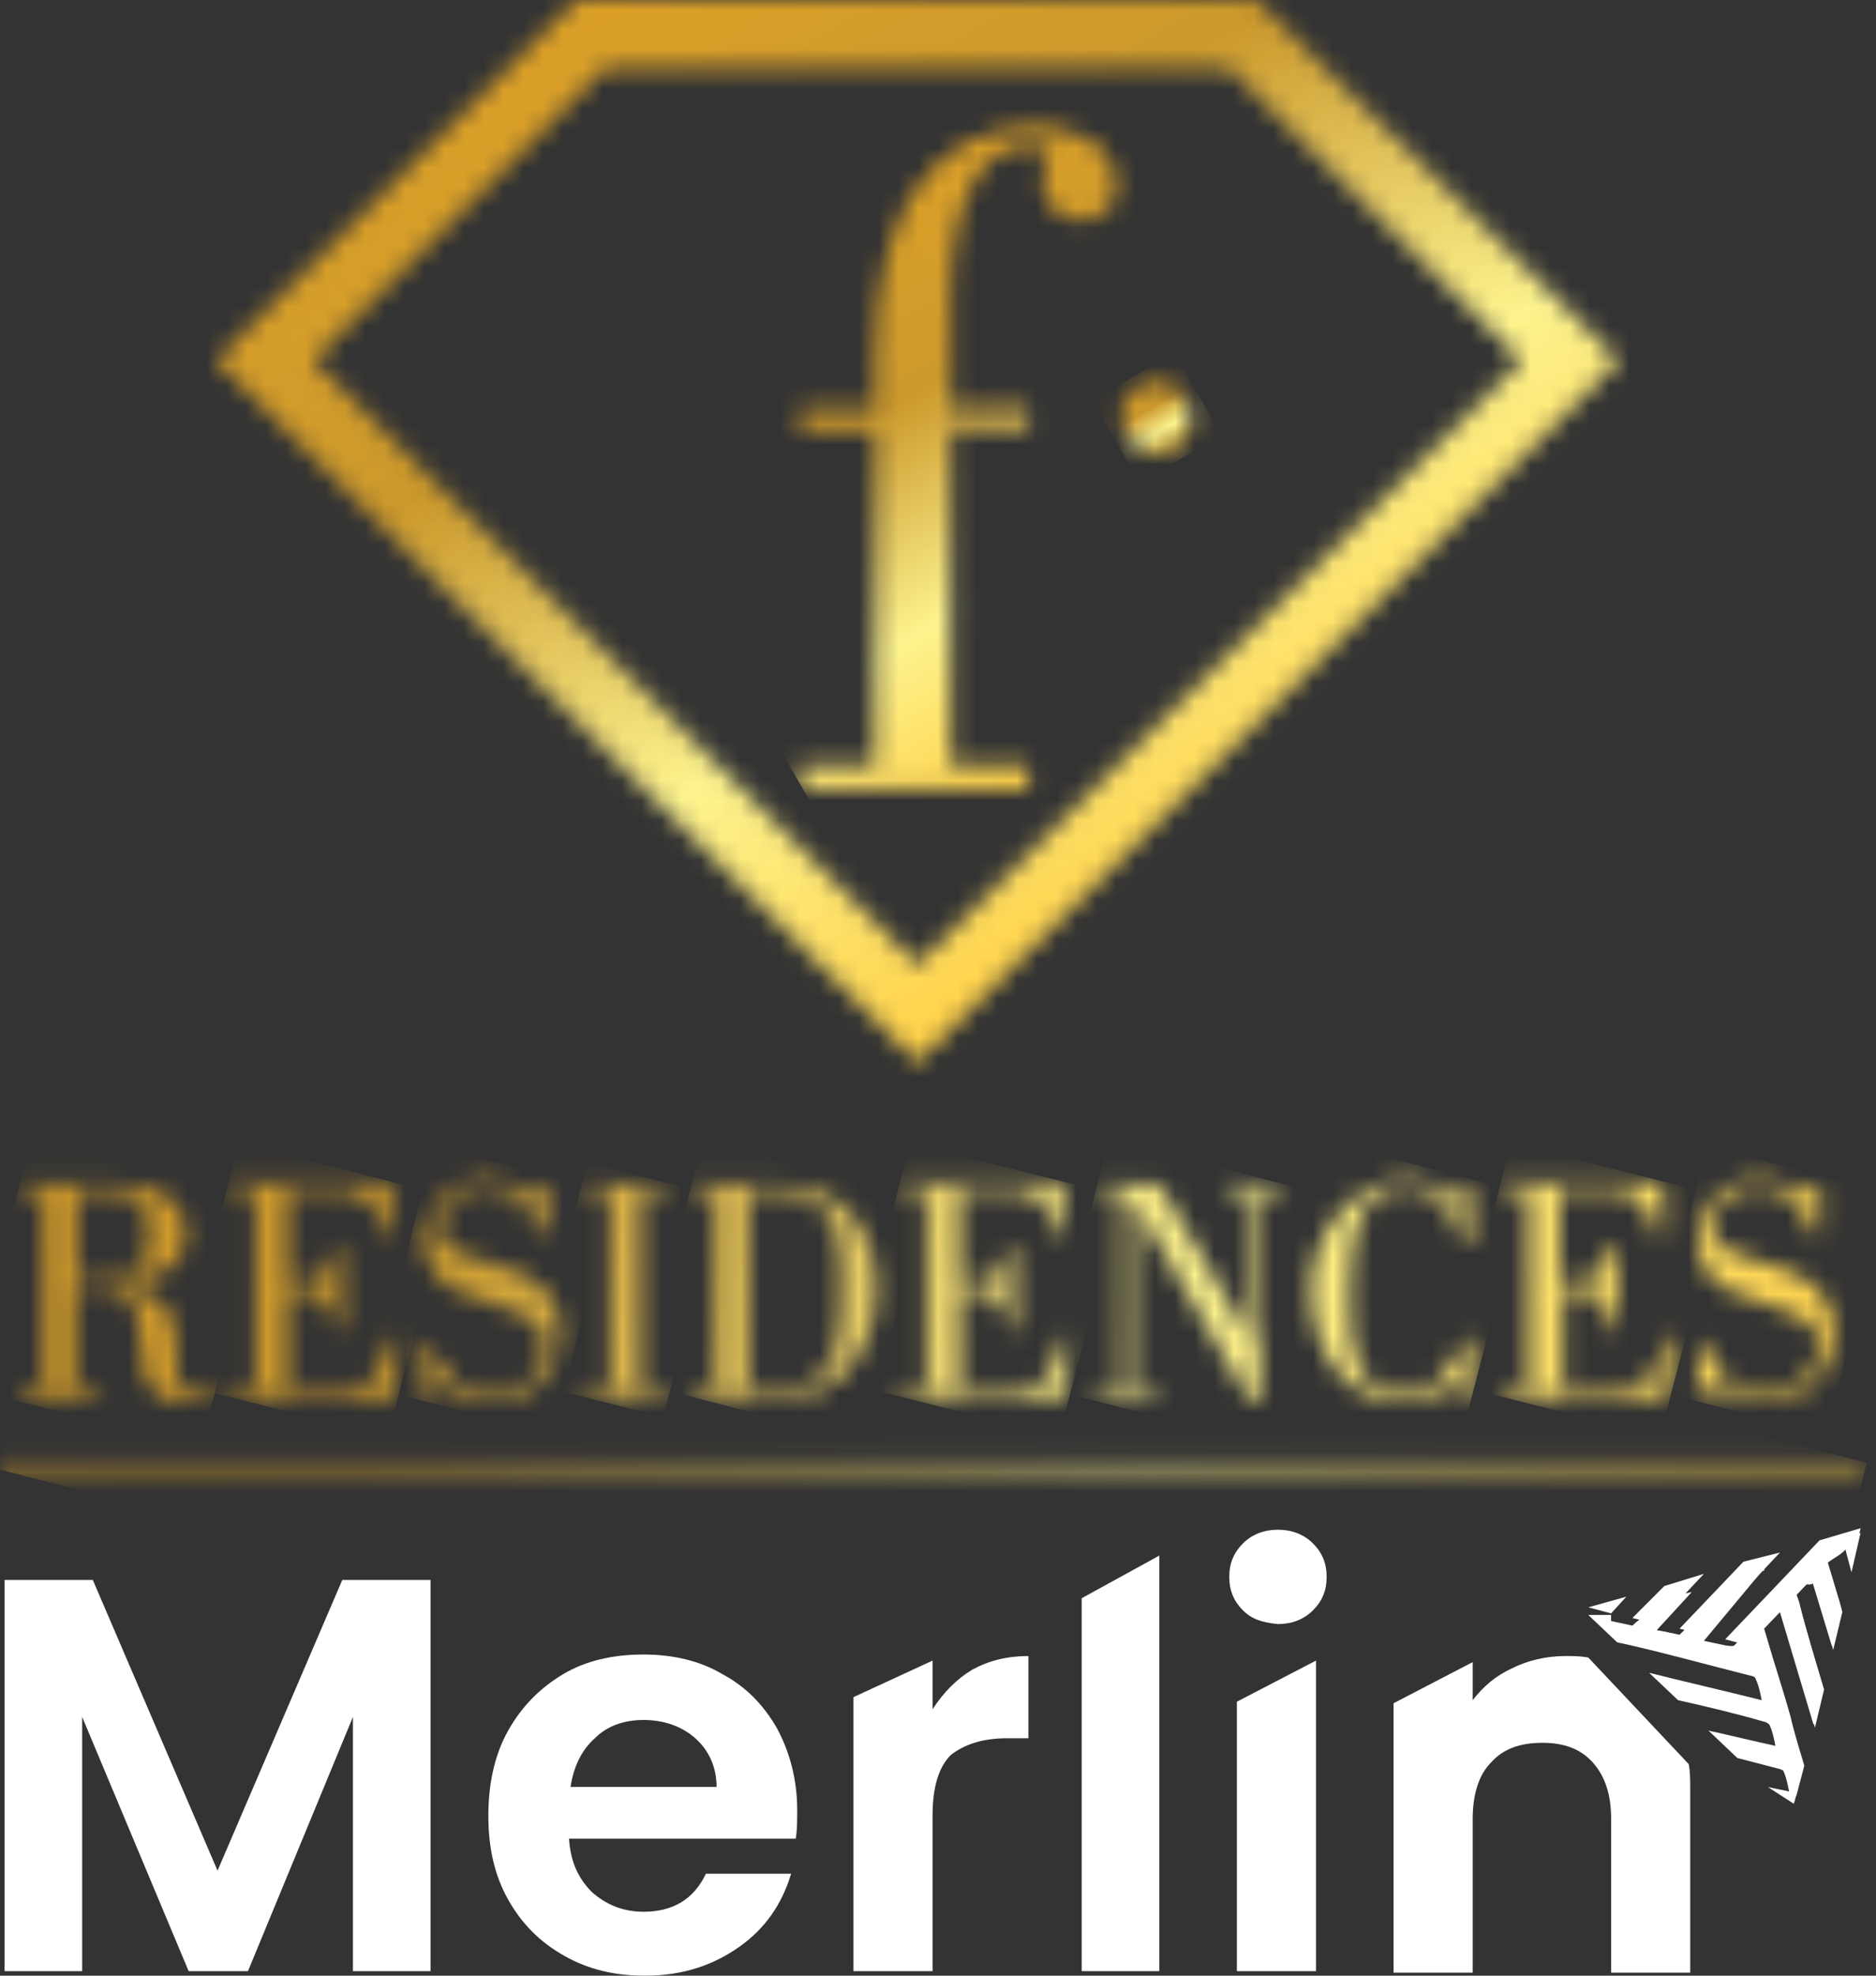 <svg width="95" height="100" viewBox="0 0 95 100" fill="none" xmlns="http://www.w3.org/2000/svg">
<rect x="0" y="0" width="95" height="100" fill="#333333" stroke="none"/>
<g id="Group 3">
<g id="Group">
<path id="Vector" d="M21.802 79.969V99.769H17.873V86.903L12.557 99.769H9.552L4.16 86.903V99.769H0.23V79.969H4.699L11.016 94.684L17.334 79.969H21.802Z" fill="white"/>
<path id="Vector_2" d="M40.293 93.066H28.814C28.891 94.222 29.276 95.069 29.969 95.763C30.663 96.379 31.51 96.764 32.589 96.764C34.053 96.764 35.131 96.148 35.747 94.838H40.062C39.599 96.379 38.752 97.612 37.442 98.536C36.133 99.461 34.592 100 32.666 100C31.125 100 29.815 99.692 28.582 98.999C27.35 98.305 26.425 97.381 25.732 96.148C25.039 94.915 24.73 93.528 24.73 91.911C24.73 90.293 25.039 88.829 25.732 87.596C26.425 86.364 27.35 85.439 28.506 84.746C29.661 84.052 31.048 83.744 32.589 83.744C34.053 83.744 35.439 84.052 36.595 84.746C37.751 85.362 38.675 86.287 39.368 87.519C39.985 88.675 40.37 90.062 40.37 91.603C40.37 92.142 40.37 92.681 40.293 93.066ZM36.287 90.447C36.287 89.445 35.901 88.598 35.208 87.982C34.515 87.365 33.59 87.057 32.589 87.057C31.587 87.057 30.74 87.365 30.123 87.982C29.43 88.598 29.045 89.445 28.891 90.447H36.287Z" fill="white"/>
<path id="Vector_3" d="M49.228 84.515C50.075 84.052 51 83.821 52.078 83.821V87.982H51C49.767 87.982 48.843 88.29 48.149 88.829C47.533 89.445 47.225 90.447 47.225 91.911V99.769H43.219V85.901L47.225 84.052V86.518C47.764 85.67 48.458 84.977 49.228 84.515Z" fill="white"/>
<path id="Vector_4" d="M58.706 78.737V99.769H54.777V80.894L58.706 78.737Z" fill="white"/>
<path id="Vector_5" d="M62.943 81.51C62.481 81.048 62.25 80.508 62.25 79.815C62.25 79.122 62.481 78.582 62.943 78.12C63.406 77.658 64.022 77.427 64.715 77.427C65.409 77.427 66.025 77.658 66.487 78.12C66.95 78.582 67.181 79.122 67.181 79.815C67.181 80.508 66.95 81.048 66.487 81.51C66.025 81.972 65.409 82.203 64.715 82.203C63.945 82.126 63.406 81.972 62.943 81.51ZM66.641 84.052V99.769H62.635V86.132L66.641 84.052Z" fill="white"/>
<path id="Vector_6" d="M80.432 83.898C80.046 83.821 79.661 83.821 79.276 83.821C78.275 83.821 77.35 84.052 76.579 84.438C75.732 84.823 75.116 85.362 74.576 86.055V84.129L70.57 86.21V99.846H74.576V92.065C74.576 90.832 74.885 89.831 75.501 89.214C76.117 88.521 76.965 88.213 78.12 88.213C79.199 88.213 80.046 88.521 80.663 89.214C81.279 89.908 81.587 90.832 81.587 92.065V99.846H85.593V90.601C85.593 90.139 85.593 89.676 85.516 89.291L80.432 83.898Z" fill="white"/>
<path id="Vector_7" d="M90.83 91.294C90.907 91.14 90.907 90.986 90.984 90.832L91.37 89.368C91.138 88.598 90.83 87.596 90.676 86.903C90.291 85.516 89.829 84.129 89.444 82.82C89.444 82.743 89.212 82.281 89.29 82.281C89.521 81.972 89.906 81.51 90.214 81.279C90.753 83.128 91.37 85.67 91.909 87.442L92.371 85.516C91.986 84.207 91.447 82.512 91.138 81.202C91.138 81.125 90.83 80.354 90.83 80.277C91.061 79.969 91.601 80.354 91.832 80.123C92.14 81.279 92.525 82.434 92.833 83.513L93.296 81.587C93.142 80.971 92.833 80.046 92.679 79.507C92.679 79.43 92.294 79.276 92.371 79.276C92.602 78.968 93.219 78.737 93.45 78.428L93.758 79.584L94.22 77.581L92.371 78.737C90.907 80.277 89.29 81.741 87.826 83.282C87.749 83.359 87.441 83.282 87.363 83.282C86.978 83.205 86.67 83.128 86.285 83.051L89.367 79.353C89.213 79.353 89.444 79.507 89.29 79.507H88.519C87.595 80.508 85.977 81.818 85.052 82.743C84.975 82.82 85.129 82.743 85.052 82.743C84.667 82.666 84.359 82.589 83.897 82.512L85.668 80.585L84.513 80.817C84.051 81.279 83.049 81.895 82.664 82.281C82.587 82.358 82.741 82.281 82.664 82.281C82.279 82.203 81.971 82.126 81.585 82.049V81.741H80.43L81.894 83.128C83.743 83.513 86.824 84.361 88.673 84.823C88.75 84.823 88.904 84.9 88.904 84.977C89.058 85.285 89.135 85.67 89.213 86.055C87.364 85.593 85.36 85.131 83.511 84.669L84.975 86.055C86.362 86.364 87.98 86.749 89.29 87.134C89.367 87.134 89.521 87.211 89.598 87.288C89.752 87.596 89.829 87.981 89.906 88.367C88.827 88.136 87.595 87.828 86.516 87.596L87.98 88.983C88.596 89.137 89.444 89.368 90.06 89.522C90.137 89.522 90.214 89.599 90.291 89.599C90.445 89.908 90.522 90.293 90.599 90.678C90.291 90.601 89.829 90.524 89.521 90.447L90.83 91.294Z" fill="white"/>
<path id="Vector_8" d="M89.29 82.281L91.293 89.291L90.831 91.294L88.365 82.743L89.29 82.281Z" fill="white"/>
<path id="Vector_9" d="M90.91 80.508L92.297 85.362L91.834 87.288L90.062 81.356L90.91 80.508Z" fill="white"/>
<path id="Vector_10" d="M91.678 79.738L92.756 83.282L93.219 81.356L92.371 78.428L91.678 79.738Z" fill="white"/>
<path id="Vector_11" d="M93.373 78.043L93.758 79.276L94.221 77.35L93.373 78.043Z" fill="white"/>
<path id="Vector_12" d="M87.363 82.974L92.14 77.966L94.22 77.35L88.519 83.282L87.363 82.974Z" fill="white"/>
<path id="Vector_13" d="M90.138 78.582L86.208 82.743L85.053 82.434L88.288 79.045L90.138 78.582Z" fill="white"/>
<path id="Vector_14" d="M86.285 79.661L83.897 82.203L82.664 81.895L84.282 80.277L86.285 79.661Z" fill="white"/>
<path id="Vector_15" d="M82.356 80.817L81.585 81.664L80.43 81.356L82.356 80.817Z" fill="white"/>
</g>
<g id="Group 2">
<g id="Group_2">
<g id="Clip path group">
<mask id="mask0_357_1777" style="mask-type:luminance" maskUnits="userSpaceOnUse" x="0" y="73" width="95" height="2">
<g id="SVGID_00000153703800125819935690000014392731675017784246_">
<path id="Vector_16" d="M94.453 73.96H0V74.345H94.453V73.96Z" fill="white"/>
</g>
</mask>
<g mask="url(#mask0_357_1777)">
<path id="Vector_17" d="M5.778 51.233L94.53 74.037L88.598 97.149L-0.154 74.345L5.778 51.233Z" fill="url(#paint0_linear_357_1777)"/>
</g>
</g>
</g>
<g id="Group 1">
<g id="Group_3">
<g id="Clip path group_2">
<mask id="mask1_357_1777" style="mask-type:luminance" maskUnits="userSpaceOnUse" x="21" y="59" width="8" height="12">
<g id="SVGID_00000171704458192511085570000002134499514227624122_">
<path id="Vector_18" d="M22.189 60.863C21.727 61.479 21.496 62.019 21.496 62.712C21.496 63.636 21.881 64.561 22.806 65.177C23.037 65.331 25.579 66.179 26.119 66.41C27.351 66.872 27.582 67.334 27.582 68.259C27.582 69.646 26.273 70.57 24.886 70.57C23.345 70.57 22.189 69.415 21.804 67.951H21.496V70.724H21.727L22.421 70.031C23.114 70.724 23.961 70.955 24.886 70.955C26.966 70.955 28.353 69.569 28.353 67.411C28.353 63.02 22.267 64.715 22.267 62.096C22.267 60.863 23.422 60.093 24.578 60.093C26.041 60.093 26.966 61.171 27.351 62.481H27.659V59.938H27.428L26.812 60.401C26.504 60.169 25.425 59.707 24.732 59.707C23.499 59.707 22.729 60.169 22.189 60.863Z" fill="white"/>
</g>
</mask>
<g mask="url(#mask1_357_1777)">
<path id="Vector_19" d="M21.959 58.012L31.127 60.401L27.968 72.573L18.877 70.262L21.959 58.012Z" fill="url(#paint1_linear_357_1777)"/>
</g>
</g>
</g>
<g id="Group 4">
<g id="Group_4">
<g id="Clip path group_3">
<mask id="mask2_357_1777" style="mask-type:luminance" maskUnits="userSpaceOnUse" x="1" y="59" width="10" height="12">
<g id="SVGID_00000102530463006541708050000005716140319441069955_">
<path id="Vector_20" d="M3.779 60.323H5.32C6.861 60.323 7.554 60.786 7.554 62.404C7.554 64.638 6.476 64.792 4.704 64.792H3.856V60.323H3.779ZM1.006 59.938V60.323H2.239V70.339H1.006V70.724H5.089V70.339H3.779V65.1H4.781C6.784 65.1 6.938 66.333 7.015 67.026C7.092 68.028 7.246 69.26 7.323 69.568C7.554 70.339 8.171 70.955 9.326 70.955C9.712 70.955 10.174 70.878 10.79 70.647V70.262C10.251 70.493 9.635 70.57 9.326 70.339C8.941 70.185 8.864 69.491 8.941 68.644C9.095 66.102 7.863 65.408 6.014 64.946C7.554 64.792 9.403 64.407 9.403 62.327C9.403 61.633 8.941 59.938 5.859 59.938H1.006Z" fill="white"/>
</g>
</mask>
<g mask="url(#mask2_357_1777)">
<path id="Vector_21" d="M1.621 57.55L13.409 60.632L10.173 73.266L-1.691 70.262L1.621 57.55Z" fill="url(#paint2_linear_357_1777)"/>
</g>
</g>
</g>
<g id="Group_5">
<g id="Clip path group_4">
<mask id="mask3_357_1777" style="mask-type:luminance" maskUnits="userSpaceOnUse" x="11" y="59" width="10" height="12">
<g id="SVGID_00000163041640611615368510000010747076502343706281_">
<path id="Vector_22" d="M11.559 59.938V60.324H12.945V70.339H11.559V70.724H19.956L20.187 67.72H19.725C19.34 70.108 18.569 70.339 16.489 70.339H14.563V65.331C16.181 65.331 16.797 65.562 16.951 67.257H17.337V63.174H16.951C16.72 64.869 16.181 64.869 14.563 64.869V60.246H16.643C18.107 60.246 19.109 60.555 19.417 62.481H19.802V59.861H11.559V59.938Z" fill="white"/>
</g>
</mask>
<g mask="url(#mask3_357_1777)">
<path id="Vector_23" d="M12.098 57.858L22.73 60.555L19.648 72.727L8.939 70.031L12.098 57.858Z" fill="url(#paint3_linear_357_1777)"/>
</g>
</g>
</g>
<g id="Group_6">
<g id="Clip path group_5">
<mask id="mask4_357_1777" style="mask-type:luminance" maskUnits="userSpaceOnUse" x="29" y="59" width="5" height="12">
<g id="SVGID_00000097487367491267013630000003639928977649947283_">
<path id="Vector_24" d="M29.51 59.938V60.323H30.896V70.339H29.51V70.724H33.824V70.339H32.437V60.323H33.824V59.938H29.51Z" fill="white"/>
</g>
</mask>
<g mask="url(#mask4_357_1777)">
<path id="Vector_25" d="M29.739 58.86L36.442 60.554L33.591 71.726L26.889 70.031L29.739 58.86Z" fill="url(#paint4_linear_357_1777)"/>
</g>
</g>
</g>
<g id="Group_7">
<g id="Clip path group_6">
<mask id="mask5_357_1777" style="mask-type:luminance" maskUnits="userSpaceOnUse" x="34" y="59" width="11" height="12">
<g id="SVGID_00000074405878711545522260000010156425126555733422_">
<path id="Vector_26" d="M37.829 60.323H39.062C42.374 60.323 42.606 62.635 42.606 64.946C42.606 66.487 42.529 67.874 42.22 68.644C41.912 69.337 41.296 70.339 39.447 70.339H37.906V60.323H37.829ZM34.978 59.938V60.323H36.211V70.339H34.978V70.724H39.293C40.14 70.724 41.681 70.647 42.683 69.568C43.684 68.567 44.378 67.103 44.378 65.254C44.378 62.018 42.374 59.938 39.37 59.938H34.978Z" fill="white"/>
</g>
</mask>
<g mask="url(#mask5_357_1777)">
<path id="Vector_27" d="M35.594 57.704L46.919 60.555L43.761 72.958L32.435 70.031L35.594 57.704Z" fill="url(#paint5_linear_357_1777)"/>
</g>
</g>
</g>
<g id="Group_8">
<g id="Clip path group_7">
<mask id="mask6_357_1777" style="mask-type:luminance" maskUnits="userSpaceOnUse" x="45" y="59" width="10" height="12">
<g id="SVGID_00000107572680605941470560000010179654029697386937_">
<path id="Vector_28" d="M45.537 59.938V60.324H46.924V70.339H45.537V70.724H53.935L54.166 67.72H53.781C53.395 70.108 52.625 70.339 50.545 70.339H48.619V65.331C50.237 65.331 50.93 65.562 51.007 67.257H51.392V63.174H51.007C50.776 64.869 50.237 64.869 48.619 64.869V60.246H50.699C52.163 60.246 53.164 60.555 53.472 62.481H53.858V59.861H45.537V59.938Z" fill="white"/>
</g>
</mask>
<g mask="url(#mask6_357_1777)">
<path id="Vector_29" d="M46.076 57.858L56.785 60.555L53.626 72.727L42.994 70.031L46.076 57.858Z" fill="url(#paint6_linear_357_1777)"/>
</g>
</g>
</g>
<g id="Group_9">
<g id="Clip path group_8">
<mask id="mask7_357_1777" style="mask-type:luminance" maskUnits="userSpaceOnUse" x="55" y="59" width="11" height="12">
<g id="SVGID_00000148638092881786663930000002961824124130679459_">
<path id="Vector_30" d="M62.02 59.938V60.323H63.33V67.719H63.253L58.708 59.938H55.549V60.323H56.782V70.339H55.549V70.724H58.553V70.339H57.321V60.632L63.33 70.955H63.792V60.323H65.025V59.938H62.02Z" fill="white"/>
</g>
</mask>
<g mask="url(#mask7_357_1777)">
<path id="Vector_31" d="M56.165 57.627L67.645 60.632L64.409 73.189L52.93 70.262L56.165 57.627Z" fill="url(#paint7_linear_357_1777)"/>
</g>
</g>
</g>
<g id="Group_10">
<g id="Clip path group_9">
<mask id="mask8_357_1777" style="mask-type:luminance" maskUnits="userSpaceOnUse" x="66" y="59" width="9" height="12">
<g id="SVGID_00000071535187245523734190000007274685692947509425_">
<path id="Vector_32" d="M66.412 65.254C66.412 68.336 68.107 70.955 71.035 70.955C71.959 70.955 72.807 70.724 73.577 70.031L74.039 70.724H74.501V67.796H74.116C73.731 69.183 72.73 70.493 71.189 70.493C68.646 70.493 68.338 68.49 68.338 65.716C68.338 64.792 68.338 62.558 69.031 61.402C69.34 60.786 70.11 60.092 71.189 60.092C72.884 60.092 73.731 61.325 74.039 62.866H74.424V60.092H74.193L73.654 60.555C72.884 60.015 72.267 59.707 71.266 59.707C68.877 59.707 66.412 62.095 66.412 65.254Z" fill="white"/>
</g>
</mask>
<g mask="url(#mask8_357_1777)">
<path id="Vector_33" d="M66.953 57.704L77.199 60.401L73.963 72.881L63.717 70.262L66.953 57.704Z" fill="url(#paint8_linear_357_1777)"/>
</g>
</g>
</g>
<g id="Group_11">
<g id="Clip path group_10">
<mask id="mask9_357_1777" style="mask-type:luminance" maskUnits="userSpaceOnUse" x="76" y="59" width="9" height="12">
<g id="SVGID_00000107566686642819471790000017073565808974770305_">
<path id="Vector_34" d="M76.045 59.938V60.324H77.432V70.339H76.045V70.724H84.442L84.674 67.72H84.288C83.903 70.108 83.133 70.339 81.053 70.339H79.127V65.331C80.745 65.331 81.361 65.562 81.515 67.257H81.9V63.174H81.361C81.13 64.869 80.59 64.869 78.972 64.869V60.246H81.053C82.516 60.246 83.518 60.555 83.826 62.481H84.211V59.861H76.045V59.938Z" fill="white"/>
</g>
</mask>
<g mask="url(#mask9_357_1777)">
<path id="Vector_35" d="M76.505 57.858L87.214 60.555L84.056 72.727L73.424 70.031L76.505 57.858Z" fill="url(#paint9_linear_357_1777)"/>
</g>
</g>
</g>
<g id="Group_12">
<g id="Clip path group_11">
<mask id="mask10_357_1777" style="mask-type:luminance" maskUnits="userSpaceOnUse" x="85" y="59" width="8" height="12">
<g id="SVGID_00000038400252470575982690000001209241988852019344_">
<path id="Vector_36" d="M86.676 60.863C86.214 61.479 85.982 62.018 85.982 62.712C85.982 63.636 86.368 64.561 87.292 65.177C87.523 65.331 90.066 66.179 90.605 66.41C91.838 66.872 92.069 67.334 92.069 68.259C92.069 69.645 90.759 70.57 89.372 70.57C87.831 70.57 86.676 69.414 86.291 67.951H85.982V70.724H86.213L86.907 70.031C87.6 70.724 88.448 70.955 89.372 70.955C91.452 70.955 92.839 69.569 92.839 67.411C92.839 63.02 86.753 64.715 86.753 62.095C86.753 60.863 87.909 60.092 89.064 60.092C90.528 60.092 91.452 61.171 91.838 62.481H92.146V59.938H91.915L91.298 60.401C90.99 60.169 89.912 59.707 89.218 59.707C87.909 59.707 87.138 60.169 86.676 60.863Z" fill="white"/>
</g>
</mask>
<g mask="url(#mask10_357_1777)">
<path id="Vector_37" d="M86.446 58.012L95.614 60.401L92.455 72.573L83.287 70.262L86.446 58.012Z" fill="url(#paint10_linear_357_1777)"/>
</g>
</g>
</g>
</g>
<g id="Group_13">
<g id="Clip path group_12">
<mask id="mask11_357_1777" style="mask-type:luminance" maskUnits="userSpaceOnUse" x="10" y="0" width="72" height="54">
<g id="SVGID_00000148619240355572350470000014245192977429421454_">
<path id="Vector_38" d="M15.872 18.259L30.664 3.467H62.251L77.043 18.259L46.458 48.844L15.872 18.259ZM29.2 0L10.941 18.259L46.458 53.775L81.974 18.259L63.638 0H29.2Z" fill="white"/>
</g>
</mask>
<g mask="url(#mask11_357_1777)">
<path id="Vector_39" d="M64.252 -30.817L105.315 40.37L28.659 84.592L-12.404 13.405L64.252 -30.817Z" fill="url(#paint11_linear_357_1777)"/>
</g>
</g>
</g>
</g>
<g id="Group_14">
<g id="Clip path group_13">
<mask id="mask12_357_1777" style="mask-type:luminance" maskUnits="userSpaceOnUse" x="40" y="6" width="17" height="34">
<g id="SVGID_00000154395838598311223710000017616860934937597104_">
<path id="Vector_40" d="M44.298 18.259V20.647H40.523V21.803H44.298V38.752H40.523V39.908H52.08V38.752H48.151V21.726H52.08V20.57H48.151V15.1C48.151 10.247 49.691 7.396 52.003 7.396C52.311 7.396 53.158 7.473 53.158 7.704C53.158 8.321 52.773 8.398 52.773 8.937C52.773 10.247 53.466 11.171 54.776 11.171C55.624 11.171 56.548 10.555 56.548 9.553C56.548 7.242 54.391 6.395 52.465 6.395C47.765 6.472 44.298 9.938 44.298 18.259Z" fill="white"/>
</g>
</mask>
<g mask="url(#mask12_357_1777)">
<path id="Vector_41" d="M52.542 -0.462L71.032 31.51L44.607 46.764L26.117 14.792L52.542 -0.462Z" fill="url(#paint12_linear_357_1777)"/>
</g>
</g>
</g>
<g id="Group_15">
<g id="Clip path group_14">
<mask id="mask13_357_1777" style="mask-type:luminance" maskUnits="userSpaceOnUse" x="56" y="19" width="5" height="4">
<g id="SVGID_00000030457085765754793490000015380922615333614268_">
<path id="Vector_42" d="M56.781 21.109C56.781 22.111 57.552 22.881 58.553 22.881C59.555 22.881 60.325 22.111 60.325 21.109C60.325 20.108 59.555 19.337 58.553 19.337C57.552 19.337 56.781 20.185 56.781 21.109Z" fill="white"/>
</g>
</mask>
<g mask="url(#mask13_357_1777)">
<path id="Vector_43" d="M59.477 17.874L61.865 22.034L57.705 24.422L55.316 20.262L59.477 17.874Z" fill="url(#paint13_linear_357_1777)"/>
</g>
</g>
</g>
</g>
</g>
<defs>
<linearGradient id="paint0_linear_357_1777" x1="-14.625" y1="58.274" x2="91.721" y2="85.553" gradientUnits="userSpaceOnUse">
<stop stop-color="#DCA027"/>
<stop offset="0.32" stop-color="#CB992C"/>
<stop offset="0.68" stop-color="#FDF38E"/>
<stop offset="1" stop-color="#FFD046"/>
</linearGradient>
<linearGradient id="paint1_linear_357_1777" x1="-13.559" y1="55.425" x2="92.788" y2="82.704" gradientUnits="userSpaceOnUse">
<stop stop-color="#DCA027"/>
<stop offset="0.32" stop-color="#CB992C"/>
<stop offset="0.68" stop-color="#FDF38E"/>
<stop offset="1" stop-color="#FFD046"/>
</linearGradient>
<linearGradient id="paint2_linear_357_1777" x1="-14.885" y1="60.022" x2="91.461" y2="87.301" gradientUnits="userSpaceOnUse">
<stop stop-color="#DCA027"/>
<stop offset="0.32" stop-color="#CB992C"/>
<stop offset="0.68" stop-color="#FDF38E"/>
<stop offset="1" stop-color="#FFD046"/>
</linearGradient>
<linearGradient id="paint3_linear_357_1777" x1="-14.252" y1="57.447" x2="92.094" y2="84.726" gradientUnits="userSpaceOnUse">
<stop stop-color="#DCA027"/>
<stop offset="0.32" stop-color="#CB992C"/>
<stop offset="0.68" stop-color="#FDF38E"/>
<stop offset="1" stop-color="#FFD046"/>
</linearGradient>
<linearGradient id="paint4_linear_357_1777" x1="-13.394" y1="53.635" x2="92.953" y2="80.915" gradientUnits="userSpaceOnUse">
<stop stop-color="#DCA027"/>
<stop offset="0.32" stop-color="#CB992C"/>
<stop offset="0.68" stop-color="#FDF38E"/>
<stop offset="1" stop-color="#FFD046"/>
</linearGradient>
<linearGradient id="paint5_linear_357_1777" x1="-12.629" y1="51.968" x2="93.718" y2="79.248" gradientUnits="userSpaceOnUse">
<stop stop-color="#DCA027"/>
<stop offset="0.32" stop-color="#CB992C"/>
<stop offset="0.68" stop-color="#FDF38E"/>
<stop offset="1" stop-color="#FFD046"/>
</linearGradient>
<linearGradient id="paint6_linear_357_1777" x1="-12.103" y1="49.505" x2="94.244" y2="76.785" gradientUnits="userSpaceOnUse">
<stop stop-color="#DCA027"/>
<stop offset="0.32" stop-color="#CB992C"/>
<stop offset="0.68" stop-color="#FDF38E"/>
<stop offset="1" stop-color="#FFD046"/>
</linearGradient>
<linearGradient id="paint7_linear_357_1777" x1="-11.584" y1="47.208" x2="94.763" y2="74.488" gradientUnits="userSpaceOnUse">
<stop stop-color="#DCA027"/>
<stop offset="0.32" stop-color="#CB992C"/>
<stop offset="0.68" stop-color="#FDF38E"/>
<stop offset="1" stop-color="#FFD046"/>
</linearGradient>
<linearGradient id="paint8_linear_357_1777" x1="-11.153" y1="44.412" x2="95.193" y2="71.692" gradientUnits="userSpaceOnUse">
<stop stop-color="#DCA027"/>
<stop offset="0.32" stop-color="#CB992C"/>
<stop offset="0.68" stop-color="#FDF38E"/>
<stop offset="1" stop-color="#FFD046"/>
</linearGradient>
<linearGradient id="paint9_linear_357_1777" x1="-10.226" y1="42.186" x2="96.12" y2="69.466" gradientUnits="userSpaceOnUse">
<stop stop-color="#DCA027"/>
<stop offset="0.32" stop-color="#CB992C"/>
<stop offset="0.68" stop-color="#FDF38E"/>
<stop offset="1" stop-color="#FFD046"/>
</linearGradient>
<linearGradient id="paint10_linear_357_1777" x1="-9.772" y1="39.879" x2="96.575" y2="67.159" gradientUnits="userSpaceOnUse">
<stop stop-color="#DCA027"/>
<stop offset="0.32" stop-color="#CB992C"/>
<stop offset="0.68" stop-color="#FDF38E"/>
<stop offset="1" stop-color="#FFD046"/>
</linearGradient>
<linearGradient id="paint11_linear_357_1777" x1="30.535" y1="-0.676" x2="58.163" y2="47.176" gradientUnits="userSpaceOnUse">
<stop stop-color="#DCA027"/>
<stop offset="0.32" stop-color="#CB992C"/>
<stop offset="0.68" stop-color="#FDF38E"/>
<stop offset="1" stop-color="#FFD046"/>
</linearGradient>
<linearGradient id="paint12_linear_357_1777" x1="41.741" y1="11.437" x2="56.644" y2="37.25" gradientUnits="userSpaceOnUse">
<stop stop-color="#DCA027"/>
<stop offset="0.32" stop-color="#CB992C"/>
<stop offset="0.68" stop-color="#FDF38E"/>
<stop offset="1" stop-color="#FFD046"/>
</linearGradient>
<linearGradient id="paint13_linear_357_1777" x1="57.637" y1="19.694" x2="59.394" y2="22.737" gradientUnits="userSpaceOnUse">
<stop stop-color="#DCA027"/>
<stop offset="0.32" stop-color="#CB992C"/>
<stop offset="0.68" stop-color="#FDF38E"/>
<stop offset="1" stop-color="#FFD046"/>
</linearGradient>
</defs>
</svg>
